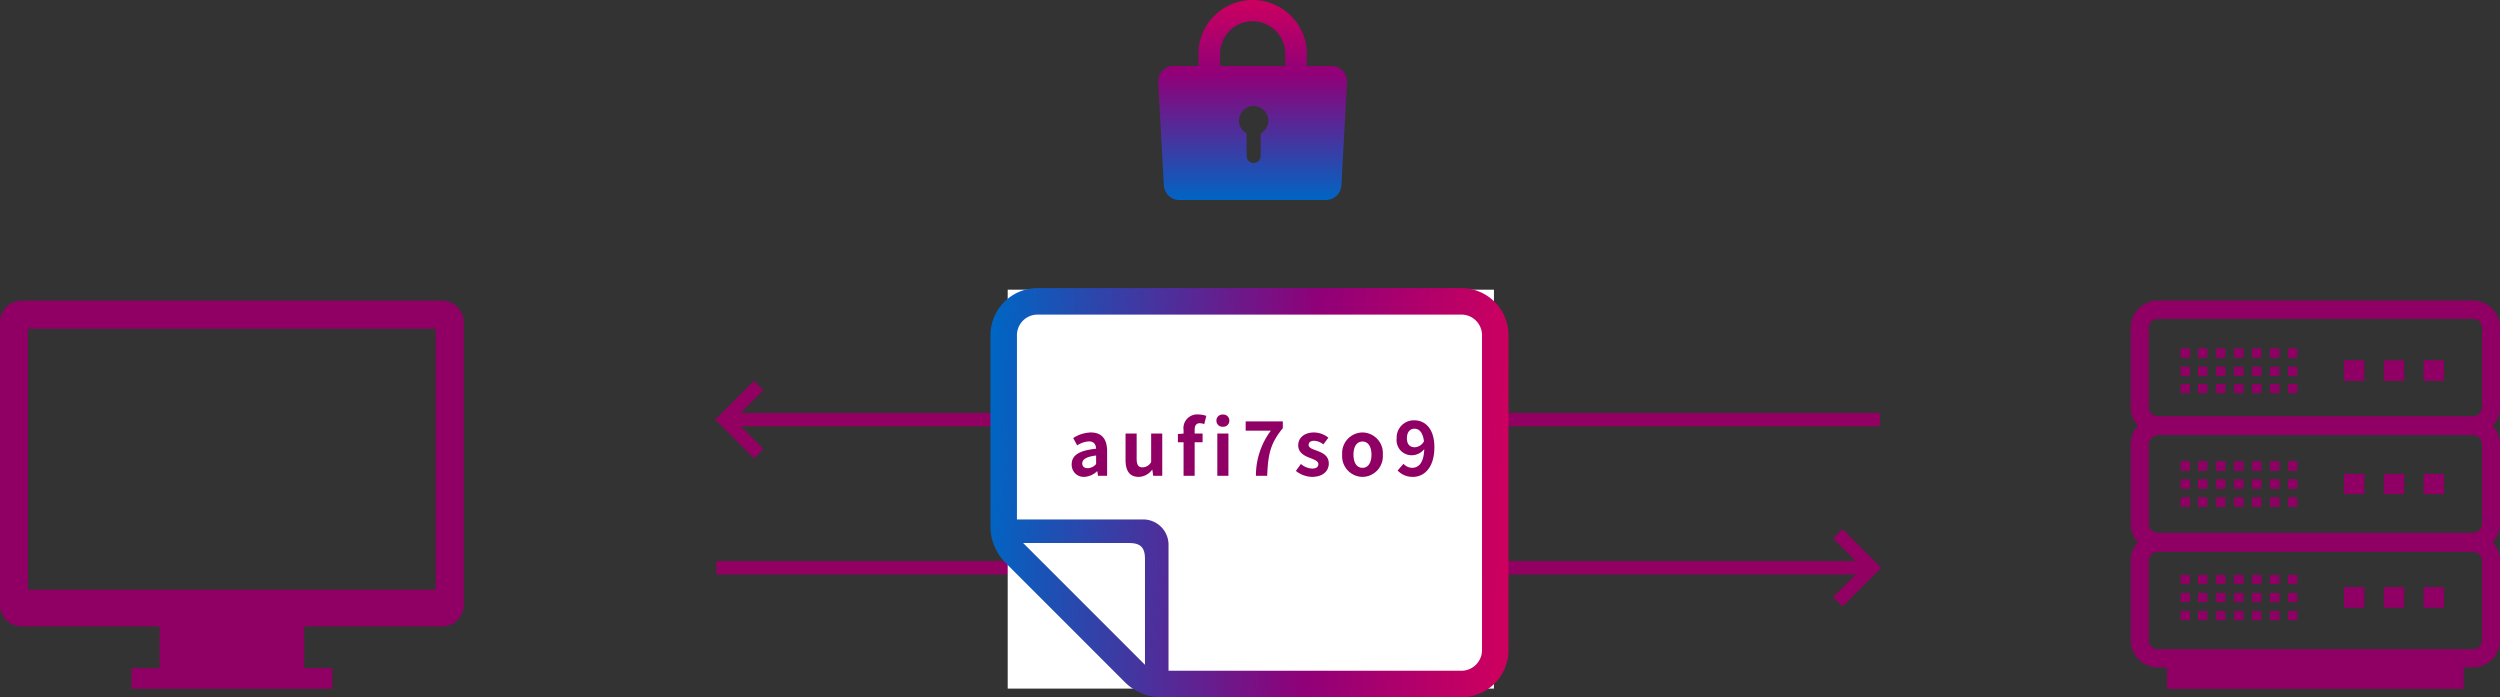 <svg xmlns="http://www.w3.org/2000/svg" xmlns:xlink="http://www.w3.org/1999/xlink" width="397.167" height="110.769" viewBox="0 0 397.167 110.769">
  <rect x="0" y="0" width="397.167" height="110.769" fill="#333333" stroke="none"/>
  <defs>
    <linearGradient id="linear-gradient" x1="0.703" y1="1" x2="0.734" gradientUnits="objectBoundingBox">
      <stop offset="0" stop-color="#cc005f"/>
      <stop offset="0.099" stop-color="#bc0066"/>
      <stop offset="0.373" stop-color="#900078"/>
      <stop offset="1" stop-color="#0065c3"/>
    </linearGradient>
    <linearGradient id="linear-gradient-2" x1="0.5" y1="0" x2="0.5" y2="1" xlink:href="#linear-gradient"/>
  </defs>
  <g id="グループ_2644" data-name="グループ 2644" transform="translate(-496 -5669.231)">
    <g id="グループ_217" data-name="グループ 217" transform="translate(0 397)">
      <g id="グループ_211" data-name="グループ 211" transform="translate(496 5320)">
        <g id="_i_icon_10992_icon_109920" transform="translate(0)">
          <path id="パス_261" data-name="パス 261" d="M70.251,4.082H3.427A3.437,3.437,0,0,0,0,7.508V52.4a3.437,3.437,0,0,0,3.427,3.427H25.354V62.45H20.888V65.73h31.9V62.45H48.324V55.828H70.251A3.437,3.437,0,0,0,73.678,52.4V7.508A3.438,3.438,0,0,0,70.251,4.082ZM69.221,50H4.454V8.538H69.221Z" transform="translate(0 -4.082)" fill="#900064"/>
        </g>
        <g id="_i_icon_04153_icon_041530" transform="translate(338.507)">
          <path id="パス_262" data-name="パス 262" d="M71.074,16.9V4.33A4.337,4.337,0,0,0,66.744,0h-50a4.337,4.337,0,0,0-4.33,4.33V16.9a4.333,4.333,0,0,0,.97,2.733c.068.082.139.16.212.236-.073.077-.145.156-.212.239a4.3,4.3,0,0,0-.97,2.728V35.411a4.324,4.324,0,0,0,.97,2.733c.067.082.139.16.212.237-.073.077-.144.156-.212.238a4.3,4.3,0,0,0-.97,2.728V53.92a4.334,4.334,0,0,0,4.33,4.33h1.471v3.4H65.273v-3.4h1.471a4.334,4.334,0,0,0,4.33-4.33V41.348a4.3,4.3,0,0,0-.97-2.728c-.067-.082-.139-.161-.212-.238.073-.077.144-.155.212-.237a4.324,4.324,0,0,0,.97-2.733V22.839a4.3,4.3,0,0,0-.97-2.728c-.067-.083-.139-.162-.212-.239.073-.077.145-.155.212-.236A4.333,4.333,0,0,0,71.074,16.9ZM68.222,35.411a1.478,1.478,0,0,1-.637,1.217,1.5,1.5,0,0,1-.841.261h-50a1.5,1.5,0,0,1-.841-.261,1.477,1.477,0,0,1-.637-1.217V22.839a1.475,1.475,0,0,1,1.478-1.478h50a1.475,1.475,0,0,1,1.478,1.478ZM15.267,4.33a1.477,1.477,0,0,1,1.478-1.478h50A1.477,1.477,0,0,1,68.222,4.33V16.9a1.478,1.478,0,0,1-.637,1.217,1.5,1.5,0,0,1-.841.261h-50a1.5,1.5,0,0,1-.841-.261,1.477,1.477,0,0,1-.637-1.217ZM68.222,53.92A1.477,1.477,0,0,1,66.744,55.4h-50a1.477,1.477,0,0,1-1.478-1.478V41.348a1.476,1.476,0,0,1,1.478-1.478h50a1.476,1.476,0,0,1,1.478,1.478Z" transform="translate(-12.415)" fill="#900064"/>
          <path id="パス_263" data-name="パス 263" d="M18.357,61.77l.019-3.379-1.491-.019a4.316,4.316,0,0,1-4.311-4.311V41.488a4.309,4.309,0,0,1,.965-2.716c.067-.082.138-.16.211-.238-.072-.1-.144-.181-.211-.262a4.283,4.283,0,0,1-.965-2.721V22.98a4.309,4.309,0,0,1,.965-2.716c.067-.082.138-.161.211-.238-.073-.1-.144-.18-.211-.262a4.341,4.341,0,0,1-.965-2.721V4.471A4.316,4.316,0,0,1,16.886.16h50a4.316,4.316,0,0,1,4.311,4.311V17.043a4.341,4.341,0,0,1-.965,2.721c-.067.081-.138.159-.211.235.073.1.144.182.211.265a4.31,4.31,0,0,1,.965,2.716V35.552a4.284,4.284,0,0,1-.965,2.721c-.067.082-.138.159-.211.236.072.1.144.182.211.264a4.309,4.309,0,0,1,.965,2.716V54.061a4.316,4.316,0,0,1-4.311,4.311H65.413l-.019,3.4H18.357ZM16.886,39.991a1.495,1.495,0,0,0-1.5,1.5V54.06a1.5,1.5,0,0,0,1.5,1.5h50a1.5,1.5,0,0,0,1.5-1.5V41.488a1.495,1.495,0,0,0-1.5-1.5h-50Zm0-18.509a1.495,1.495,0,0,0-1.5,1.5V35.552a1.495,1.495,0,0,0,1.5,1.5h50a1.5,1.5,0,0,0,1.5-1.5V22.98a1.495,1.495,0,0,0-1.5-1.5Zm0-18.509a1.5,1.5,0,0,0-1.5,1.5V17.043a1.494,1.494,0,0,0,1.5,1.5h50a1.495,1.495,0,0,0,1.5-1.5V4.471a1.5,1.5,0,0,0-1.5-1.5Z" transform="translate(-12.555 -0.14)" fill="#900064"/>
          <rect id="長方形_148" data-name="長方形 148" width="3.205" height="3.21" transform="translate(33.885 9.5)" fill="#900064"/>
          <path id="パス_264" data-name="パス 264" d="M294.034,82.142l.02-3.19,3.186.019-.019,3.171Z" transform="translate(-260.149 -69.452)" fill="#900064"/>
          <rect id="長方形_149" data-name="長方形 149" width="3.21" height="3.21" transform="translate(40.216 9.5)" fill="#900064"/>
          <path id="パス_265" data-name="パス 265" d="M346.656,82.142l.02-3.19,3.191.019-.019,3.171Z" transform="translate(-306.44 -69.452)" fill="#900064"/>
          <rect id="長方形_150" data-name="長方形 150" width="3.21" height="3.21" transform="translate(46.548 9.5)" fill="#900064"/>
          <path id="パス_266" data-name="パス 266" d="M399.276,82.142l.019-3.19,3.191.019-.02,3.171Z" transform="translate(-352.728 -69.452)" fill="#900064"/>
          <rect id="長方形_151" data-name="長方形 151" width="1.444" height="1.448" transform="translate(7.945 7.604)" fill="#900064"/>
          <path id="パス_267" data-name="パス 267" d="M77.589,63.8l.02-1.429,1.424.02-.019,1.41Z" transform="translate(-69.643 -54.768)" fill="#900064"/>
          <rect id="長方形_152" data-name="長方形 152" width="1.449" height="1.448" transform="translate(10.701 7.604)" fill="#900064"/>
          <path id="パス_268" data-name="パス 268" d="M101.315,63.8l.02-1.429,1.429.02-.019,1.41Z" transform="translate(-90.614 -54.768)" fill="#900064"/>
          <rect id="長方形_153" data-name="長方形 153" width="1.449" height="1.448" transform="translate(13.561 7.604)" fill="#900064"/>
          <path id="パス_269" data-name="パス 269" d="M125.078,63.8l.02-1.429,1.429.02-.019,1.41Z" transform="translate(-111.517 -54.768)" fill="#900064"/>
          <rect id="長方形_154" data-name="長方形 154" width="1.444" height="1.448" transform="translate(16.422 7.604)" fill="#900064"/>
          <path id="パス_270" data-name="パス 270" d="M148.843,63.8l.019-1.429,1.424.02-.019,1.41Z" transform="translate(-132.421 -54.768)" fill="#900064"/>
          <rect id="長方形_155" data-name="長方形 155" width="1.449" height="1.448" transform="translate(19.278 7.604)" fill="#900064"/>
          <path id="パス_271" data-name="パス 271" d="M172.568,63.8l.019-1.429,1.429.02L174,63.8Z" transform="translate(-153.29 -54.768)" fill="#900064"/>
          <rect id="長方形_156" data-name="長方形 156" width="1.449" height="1.448" transform="translate(22.138 7.604)" fill="#900064"/>
          <path id="パス_272" data-name="パス 272" d="M196.332,63.8l.019-1.429,1.429.02-.019,1.41Z" transform="translate(-174.194 -54.768)" fill="#900064"/>
          <rect id="長方形_157" data-name="長方形 157" width="1.449" height="1.448" transform="translate(24.994 7.604)" fill="#900064"/>
          <path id="パス_273" data-name="パス 273" d="M220.058,63.8l.019-1.429,1.429.02-.019,1.41Z" transform="translate(-195.064 -54.768)" fill="#900064"/>
          <rect id="長方形_158" data-name="長方形 158" width="1.444" height="1.449" transform="translate(7.945 10.506)" fill="#900064"/>
          <path id="パス_274" data-name="パス 274" d="M77.589,87.6l.02-1.429,1.424.02-.019,1.41Z" transform="translate(-69.643 -75.669)" fill="#900064"/>
          <rect id="長方形_159" data-name="長方形 159" width="1.449" height="1.449" transform="translate(10.701 10.506)" fill="#900064"/>
          <path id="パス_275" data-name="パス 275" d="M101.315,87.6l.02-1.429,1.429.02-.019,1.41Z" transform="translate(-90.614 -75.669)" fill="#900064"/>
          <rect id="長方形_160" data-name="長方形 160" width="1.449" height="1.449" transform="translate(13.561 10.506)" fill="#900064"/>
          <path id="パス_276" data-name="パス 276" d="M125.078,87.6l.02-1.429,1.429.02-.019,1.41Z" transform="translate(-111.517 -75.669)" fill="#900064"/>
          <rect id="長方形_161" data-name="長方形 161" width="1.444" height="1.449" transform="translate(16.422 10.506)" fill="#900064"/>
          <path id="パス_277" data-name="パス 277" d="M148.843,87.6l.019-1.429,1.424.02-.019,1.41Z" transform="translate(-132.421 -75.669)" fill="#900064"/>
          <rect id="長方形_162" data-name="長方形 162" width="1.449" height="1.449" transform="translate(19.278 10.506)" fill="#900064"/>
          <path id="パス_278" data-name="パス 278" d="M172.568,87.6l.019-1.429,1.429.02L174,87.6Z" transform="translate(-153.29 -75.669)" fill="#900064"/>
          <rect id="長方形_163" data-name="長方形 163" width="1.449" height="1.449" transform="translate(22.138 10.506)" fill="#900064"/>
          <path id="パス_279" data-name="パス 279" d="M196.332,87.6l.019-1.429,1.429.02-.019,1.41Z" transform="translate(-174.194 -75.669)" fill="#900064"/>
          <rect id="長方形_164" data-name="長方形 164" width="1.449" height="1.449" transform="translate(24.994 10.506)" fill="#900064"/>
          <path id="パス_280" data-name="パス 280" d="M220.058,87.6l.019-1.429,1.429.02-.019,1.41Z" transform="translate(-195.064 -75.669)" fill="#900064"/>
          <rect id="長方形_165" data-name="長方形 165" width="1.444" height="1.453" transform="translate(7.945 13.238)" fill="#900064"/>
          <path id="パス_281" data-name="パス 281" d="M77.589,111.413l.02-1.434,1.424.019-.019,1.414Z" transform="translate(-69.643 -96.741)" fill="#900064"/>
          <rect id="長方形_166" data-name="長方形 166" width="1.449" height="1.453" transform="translate(10.701 13.238)" fill="#900064"/>
          <path id="パス_282" data-name="パス 282" d="M101.315,111.413l.02-1.434,1.429.019-.019,1.414Z" transform="translate(-90.614 -96.741)" fill="#900064"/>
          <rect id="長方形_167" data-name="長方形 167" width="1.449" height="1.453" transform="translate(13.561 13.238)" fill="#900064"/>
          <path id="パス_283" data-name="パス 283" d="M125.078,111.413l.02-1.434,1.429.019-.019,1.414Z" transform="translate(-111.517 -96.741)" fill="#900064"/>
          <rect id="長方形_168" data-name="長方形 168" width="1.444" height="1.453" transform="translate(16.422 13.238)" fill="#900064"/>
          <path id="パス_284" data-name="パス 284" d="M148.843,111.413l.019-1.434,1.424.019-.019,1.414Z" transform="translate(-132.421 -96.741)" fill="#900064"/>
          <rect id="長方形_169" data-name="長方形 169" width="1.449" height="1.453" transform="translate(19.278 13.238)" fill="#900064"/>
          <path id="パス_285" data-name="パス 285" d="M172.568,111.413l.019-1.434,1.429.019L174,111.413Z" transform="translate(-153.29 -96.741)" fill="#900064"/>
          <rect id="長方形_170" data-name="長方形 170" width="1.449" height="1.453" transform="translate(22.138 13.238)" fill="#900064"/>
          <path id="パス_286" data-name="パス 286" d="M196.332,111.413l.019-1.434,1.429.019-.019,1.414Z" transform="translate(-174.194 -96.741)" fill="#900064"/>
          <rect id="長方形_171" data-name="長方形 171" width="1.449" height="1.453" transform="translate(24.994 13.238)" fill="#900064"/>
          <path id="パス_287" data-name="パス 287" d="M220.058,111.413l.019-1.434,1.429.019-.019,1.414Z" transform="translate(-195.064 -96.741)" fill="#900064"/>
          <rect id="長方形_172" data-name="長方形 172" width="3.205" height="3.21" transform="translate(33.885 27.521)" fill="#900064"/>
          <path id="パス_288" data-name="パス 288" d="M294.034,231.912l.02-3.19,3.186.019-.019,3.171Z" transform="translate(-260.149 -201.201)" fill="#900064"/>
          <rect id="長方形_173" data-name="長方形 173" width="3.21" height="3.21" transform="translate(40.216 27.521)" fill="#900064"/>
          <path id="パス_289" data-name="パス 289" d="M346.656,231.912l.02-3.19,3.191.019-.019,3.171Z" transform="translate(-306.44 -201.201)" fill="#900064"/>
          <rect id="長方形_174" data-name="長方形 174" width="3.21" height="3.21" transform="translate(46.548 27.521)" fill="#900064"/>
          <path id="パス_290" data-name="パス 290" d="M399.276,231.912l.019-3.19,3.191.019-.02,3.171Z" transform="translate(-352.728 -201.201)" fill="#900064"/>
          <rect id="長方形_175" data-name="長方形 175" width="1.444" height="1.449" transform="translate(7.945 25.536)" fill="#900064"/>
          <path id="パス_291" data-name="パス 291" d="M77.589,213.571l.02-1.429,1.424.02-.019,1.41Z" transform="translate(-69.643 -186.606)" fill="#900064"/>
          <rect id="長方形_176" data-name="長方形 176" width="1.449" height="1.449" transform="translate(10.701 25.536)" fill="#900064"/>
          <path id="パス_292" data-name="パス 292" d="M101.315,213.571l.02-1.429,1.429.02-.019,1.41Z" transform="translate(-90.614 -186.606)" fill="#900064"/>
          <rect id="長方形_177" data-name="長方形 177" width="1.449" height="1.449" transform="translate(13.561 25.536)" fill="#900064"/>
          <path id="パス_293" data-name="パス 293" d="M125.078,213.571l.02-1.429,1.429.02-.019,1.41Z" transform="translate(-111.517 -186.606)" fill="#900064"/>
          <rect id="長方形_178" data-name="長方形 178" width="1.444" height="1.449" transform="translate(16.422 25.536)" fill="#900064"/>
          <path id="パス_294" data-name="パス 294" d="M148.843,213.571l.019-1.429,1.424.02-.019,1.41Z" transform="translate(-132.421 -186.606)" fill="#900064"/>
          <rect id="長方形_179" data-name="長方形 179" width="1.449" height="1.449" transform="translate(19.278 25.536)" fill="#900064"/>
          <path id="パス_295" data-name="パス 295" d="M172.568,213.571l.019-1.429,1.429.02-.019,1.41Z" transform="translate(-153.29 -186.606)" fill="#900064"/>
          <rect id="長方形_180" data-name="長方形 180" width="1.449" height="1.449" transform="translate(22.138 25.536)" fill="#900064"/>
          <path id="パス_296" data-name="パス 296" d="M196.332,213.571l.019-1.429,1.429.02-.019,1.41Z" transform="translate(-174.194 -186.606)" fill="#900064"/>
          <rect id="長方形_181" data-name="長方形 181" width="1.449" height="1.449" transform="translate(24.994 25.536)" fill="#900064"/>
          <path id="パス_297" data-name="パス 297" d="M220.058,213.571l.019-1.429,1.429.02-.019,1.41Z" transform="translate(-195.064 -186.606)" fill="#900064"/>
          <rect id="長方形_182" data-name="長方形 182" width="1.444" height="1.453" transform="translate(7.945 28.401)" fill="#900064"/>
          <path id="パス_298" data-name="パス 298" d="M77.589,237.381l.02-1.434,1.424.019-.019,1.414Z" transform="translate(-69.643 -207.546)" fill="#900064"/>
          <rect id="長方形_183" data-name="長方形 183" width="1.449" height="1.453" transform="translate(10.701 28.401)" fill="#900064"/>
          <path id="パス_299" data-name="パス 299" d="M101.315,237.381l.02-1.434,1.429.019-.019,1.414Z" transform="translate(-90.614 -207.546)" fill="#900064"/>
          <rect id="長方形_184" data-name="長方形 184" width="1.449" height="1.453" transform="translate(13.561 28.401)" fill="#900064"/>
          <path id="パス_300" data-name="パス 300" d="M125.078,237.381l.02-1.434,1.429.019-.019,1.414Z" transform="translate(-111.517 -207.546)" fill="#900064"/>
          <rect id="長方形_185" data-name="長方形 185" width="1.444" height="1.453" transform="translate(16.422 28.401)" fill="#900064"/>
          <path id="パス_301" data-name="パス 301" d="M148.843,237.381l.019-1.434,1.424.019-.019,1.414Z" transform="translate(-132.421 -207.546)" fill="#900064"/>
          <rect id="長方形_186" data-name="長方形 186" width="1.449" height="1.453" transform="translate(19.278 28.401)" fill="#900064"/>
          <path id="パス_302" data-name="パス 302" d="M172.568,237.381l.019-1.434,1.429.019L174,237.381Z" transform="translate(-153.29 -207.546)" fill="#900064"/>
          <rect id="長方形_187" data-name="長方形 187" width="1.449" height="1.453" transform="translate(22.138 28.401)" fill="#900064"/>
          <path id="パス_303" data-name="パス 303" d="M196.332,237.381l.019-1.434,1.429.019-.019,1.414Z" transform="translate(-174.194 -207.546)" fill="#900064"/>
          <rect id="長方形_188" data-name="長方形 188" width="1.449" height="1.453" transform="translate(24.994 28.401)" fill="#900064"/>
          <path id="パス_304" data-name="パス 304" d="M220.058,237.381l.019-1.434,1.429.019-.019,1.414Z" transform="translate(-195.064 -207.546)" fill="#900064"/>
          <rect id="長方形_189" data-name="長方形 189" width="1.444" height="1.453" transform="translate(7.945 31.267)" fill="#900064"/>
          <path id="パス_305" data-name="パス 305" d="M77.589,261.184l.02-1.434,1.424.02-.019,1.414Z" transform="translate(-69.643 -228.483)" fill="#900064"/>
          <rect id="長方形_190" data-name="長方形 190" width="1.449" height="1.453" transform="translate(10.701 31.267)" fill="#900064"/>
          <path id="パス_306" data-name="パス 306" d="M101.315,261.184l.02-1.434,1.429.02-.019,1.414Z" transform="translate(-90.614 -228.483)" fill="#900064"/>
          <rect id="長方形_191" data-name="長方形 191" width="1.449" height="1.453" transform="translate(13.561 31.267)" fill="#900064"/>
          <path id="パス_307" data-name="パス 307" d="M125.078,261.184l.02-1.434,1.429.02-.019,1.414Z" transform="translate(-111.517 -228.483)" fill="#900064"/>
          <rect id="長方形_192" data-name="長方形 192" width="1.444" height="1.453" transform="translate(16.422 31.267)" fill="#900064"/>
          <path id="パス_308" data-name="パス 308" d="M148.843,261.184l.019-1.434,1.424.02-.019,1.414Z" transform="translate(-132.421 -228.483)" fill="#900064"/>
          <rect id="長方形_193" data-name="長方形 193" width="1.449" height="1.453" transform="translate(19.278 31.267)" fill="#900064"/>
          <path id="パス_309" data-name="パス 309" d="M172.568,261.184l.019-1.434,1.429.02L174,261.184Z" transform="translate(-153.29 -228.483)" fill="#900064"/>
          <rect id="長方形_194" data-name="長方形 194" width="1.449" height="1.453" transform="translate(22.138 31.267)" fill="#900064"/>
          <path id="パス_310" data-name="パス 310" d="M196.332,261.184l.019-1.434,1.429.02-.019,1.414Z" transform="translate(-174.194 -228.483)" fill="#900064"/>
          <rect id="長方形_195" data-name="長方形 195" width="1.449" height="1.453" transform="translate(24.994 31.267)" fill="#900064"/>
          <path id="パス_311" data-name="パス 311" d="M220.058,261.184l.019-1.434,1.429.02-.019,1.414Z" transform="translate(-195.064 -228.483)" fill="#900064"/>
          <rect id="長方形_196" data-name="長方形 196" width="3.205" height="3.21" transform="translate(33.885 45.543)" fill="#900064"/>
          <path id="パス_312" data-name="パス 312" d="M294.034,381.684l.02-3.19,3.186.019-.019,3.171Z" transform="translate(-260.149 -332.95)" fill="#900064"/>
          <rect id="長方形_197" data-name="長方形 197" width="3.21" height="3.21" transform="translate(40.216 45.543)" fill="#900064"/>
          <path id="パス_313" data-name="パス 313" d="M346.656,381.684l.02-3.19,3.191.019-.019,3.171Z" transform="translate(-306.44 -332.95)" fill="#900064"/>
          <rect id="長方形_198" data-name="長方形 198" width="3.21" height="3.21" transform="translate(46.548 45.543)" fill="#900064"/>
          <path id="パス_314" data-name="パス 314" d="M399.276,381.684l.019-3.19,3.191.019-.02,3.171Z" transform="translate(-352.728 -332.95)" fill="#900064"/>
          <rect id="長方形_199" data-name="長方形 199" width="1.444" height="1.449" transform="translate(7.945 43.564)" fill="#900064"/>
          <path id="パス_315" data-name="パス 315" d="M77.589,363.343l.02-1.429,1.424.019-.019,1.41Z" transform="translate(-69.643 -318.35)" fill="#900064"/>
          <rect id="長方形_200" data-name="長方形 200" width="1.449" height="1.449" transform="translate(10.701 43.564)" fill="#900064"/>
          <path id="パス_316" data-name="パス 316" d="M101.315,363.343l.02-1.429,1.429.019-.019,1.41Z" transform="translate(-90.614 -318.35)" fill="#900064"/>
          <rect id="長方形_201" data-name="長方形 201" width="1.449" height="1.449" transform="translate(13.561 43.564)" fill="#900064"/>
          <path id="パス_317" data-name="パス 317" d="M125.078,363.343l.02-1.429,1.429.019-.019,1.41Z" transform="translate(-111.517 -318.35)" fill="#900064"/>
          <rect id="長方形_202" data-name="長方形 202" width="1.444" height="1.449" transform="translate(16.422 43.564)" fill="#900064"/>
          <path id="パス_318" data-name="パス 318" d="M148.843,363.343l.019-1.429,1.424.019-.019,1.41Z" transform="translate(-132.421 -318.35)" fill="#900064"/>
          <rect id="長方形_203" data-name="長方形 203" width="1.449" height="1.449" transform="translate(19.278 43.564)" fill="#900064"/>
          <path id="パス_319" data-name="パス 319" d="M172.568,363.343l.019-1.429,1.429.019-.019,1.41Z" transform="translate(-153.29 -318.35)" fill="#900064"/>
          <rect id="長方形_204" data-name="長方形 204" width="1.449" height="1.449" transform="translate(22.138 43.564)" fill="#900064"/>
          <path id="パス_320" data-name="パス 320" d="M196.332,363.343l.019-1.429,1.429.019-.019,1.41Z" transform="translate(-174.194 -318.35)" fill="#900064"/>
          <rect id="長方形_205" data-name="長方形 205" width="1.449" height="1.449" transform="translate(24.994 43.564)" fill="#900064"/>
          <path id="パス_321" data-name="パス 321" d="M220.058,363.343l.019-1.429,1.429.019-.019,1.41Z" transform="translate(-195.064 -318.35)" fill="#900064"/>
          <rect id="長方形_206" data-name="長方形 206" width="1.444" height="1.453" transform="translate(7.945 46.429)" fill="#900064"/>
          <path id="パス_322" data-name="パス 322" d="M77.589,387.152l.02-1.434,1.424.019-.019,1.414Z" transform="translate(-69.643 -339.288)" fill="#900064"/>
          <rect id="長方形_207" data-name="長方形 207" width="1.449" height="1.453" transform="translate(10.701 46.429)" fill="#900064"/>
          <path id="パス_323" data-name="パス 323" d="M101.315,387.152l.02-1.434,1.429.019-.019,1.414Z" transform="translate(-90.614 -339.288)" fill="#900064"/>
          <rect id="長方形_208" data-name="長方形 208" width="1.449" height="1.453" transform="translate(13.561 46.429)" fill="#900064"/>
          <path id="パス_324" data-name="パス 324" d="M125.078,387.152l.02-1.434,1.429.019-.019,1.414Z" transform="translate(-111.517 -339.288)" fill="#900064"/>
          <rect id="長方形_209" data-name="長方形 209" width="1.444" height="1.453" transform="translate(16.422 46.429)" fill="#900064"/>
          <path id="パス_325" data-name="パス 325" d="M148.843,387.152l.019-1.434,1.424.019-.019,1.414Z" transform="translate(-132.421 -339.288)" fill="#900064"/>
          <rect id="長方形_210" data-name="長方形 210" width="1.449" height="1.453" transform="translate(19.278 46.429)" fill="#900064"/>
          <path id="パス_326" data-name="パス 326" d="M172.568,387.152l.019-1.434,1.429.019L174,387.152Z" transform="translate(-153.29 -339.288)" fill="#900064"/>
          <rect id="長方形_211" data-name="長方形 211" width="1.449" height="1.453" transform="translate(22.138 46.429)" fill="#900064"/>
          <path id="パス_327" data-name="パス 327" d="M196.332,387.152l.019-1.434,1.429.019-.019,1.414Z" transform="translate(-174.194 -339.288)" fill="#900064"/>
          <rect id="長方形_212" data-name="長方形 212" width="1.449" height="1.453" transform="translate(24.994 46.429)" fill="#900064"/>
          <path id="パス_328" data-name="パス 328" d="M220.058,387.152l.019-1.434,1.429.019-.019,1.414Z" transform="translate(-195.064 -339.288)" fill="#900064"/>
          <rect id="長方形_213" data-name="長方形 213" width="1.444" height="1.453" transform="translate(7.945 49.295)" fill="#900064"/>
          <path id="パス_329" data-name="パス 329" d="M77.589,410.955l.02-1.434,1.424.02-.019,1.414Z" transform="translate(-69.643 -360.226)" fill="#900064"/>
          <rect id="長方形_214" data-name="長方形 214" width="1.449" height="1.453" transform="translate(10.701 49.295)" fill="#900064"/>
          <path id="パス_330" data-name="パス 330" d="M101.315,410.955l.02-1.434,1.429.02-.019,1.414Z" transform="translate(-90.614 -360.226)" fill="#900064"/>
          <rect id="長方形_215" data-name="長方形 215" width="1.449" height="1.453" transform="translate(13.561 49.295)" fill="#900064"/>
          <path id="パス_331" data-name="パス 331" d="M125.078,410.955l.02-1.434,1.429.02-.019,1.414Z" transform="translate(-111.517 -360.226)" fill="#900064"/>
          <rect id="長方形_216" data-name="長方形 216" width="1.444" height="1.453" transform="translate(16.422 49.295)" fill="#900064"/>
          <path id="パス_332" data-name="パス 332" d="M148.843,410.955l.019-1.434,1.424.02-.019,1.414Z" transform="translate(-132.421 -360.226)" fill="#900064"/>
          <rect id="長方形_217" data-name="長方形 217" width="1.449" height="1.453" transform="translate(19.278 49.295)" fill="#900064"/>
          <path id="パス_333" data-name="パス 333" d="M172.568,410.955l.019-1.434,1.429.02L174,410.955Z" transform="translate(-153.29 -360.226)" fill="#900064"/>
          <rect id="長方形_218" data-name="長方形 218" width="1.449" height="1.453" transform="translate(22.138 49.295)" fill="#900064"/>
          <path id="パス_334" data-name="パス 334" d="M196.332,410.955l.019-1.434,1.429.02-.019,1.414Z" transform="translate(-174.194 -360.226)" fill="#900064"/>
          <rect id="長方形_219" data-name="長方形 219" width="1.449" height="1.453" transform="translate(24.994 49.295)" fill="#900064"/>
          <path id="パス_335" data-name="パス 335" d="M220.058,410.955l.019-1.434,1.429.02-.019,1.414Z" transform="translate(-195.064 -360.226)" fill="#900064"/>
        </g>
        <g id="グループ_210" data-name="グループ 210" transform="translate(114.33 13.451)">
          <g id="グループ_208" data-name="グループ 208">
            <path id="パス_74" data-name="パス 74" d="M0,.621H183.032V-.5H0Z" transform="translate(0.793 5.381)" fill="#900064" stroke="#920062" stroke-width="1"/>
            <path id="パス_1" data-name="パス 1" d="M1240.952,1270.343l.792-.793-4.648-4.648,4.648-4.649-.792-.792-5.441,5.441Z" transform="translate(-1235.511 -1259.461)" fill="#900064" stroke="#920062" stroke-width="1"/>
          </g>
          <g id="グループ_209" data-name="グループ 209" transform="translate(0 23.539)">
            <path id="パス_74-2" data-name="パス 74" d="M183.032.621H0V-.5H183.032Z" transform="translate(0 5.381)" fill="#900064" stroke="#920062" stroke-width="1"/>
            <path id="パス_1-2" data-name="パス 1" d="M1236.3,1270.343l-.793-.793,4.648-4.649-4.648-4.649.793-.792,5.441,5.441Z" transform="translate(-1057.919 -1259.461)" fill="#900064" stroke="#920062" stroke-width="1"/>
          </g>
        </g>
      </g>
      <g id="グループ_212" data-name="グループ 212" transform="translate(735.651 5318) rotate(90)">
        <rect id="長方形_221" data-name="長方形 221" width="63.373" height="77.247" transform="translate(0.253 2.313)" fill="#fff"/>
        <g id="_i_icon_12036_icon_120360" transform="translate(65 82.302) rotate(-180)">
          <path id="パス_337" data-name="パス 337" d="M57.516,0H27.156a8.224,8.224,0,0,0-5.811,2.406L2.407,21.345A8.216,8.216,0,0,0,0,27.157V74.818A7.493,7.493,0,0,0,7.485,82.3H57.516A7.493,7.493,0,0,0,65,74.818V7.481A7.492,7.492,0,0,0,57.516,0ZM24.5,5.2V22.022c0,1.819-.708,2.527-2.526,2.527H5.154ZM60.791,74.818a3.278,3.278,0,0,1-3.275,3.275H7.485a3.278,3.278,0,0,1-3.276-3.275V28.291H24.23a4.02,4.02,0,0,0,4.015-4.016V4.209H57.516a3.277,3.277,0,0,1,3.275,3.272Z" transform="translate(0 0)" fill="url(#linear-gradient)"/>
        </g>
      </g>
      <path id="パス_1918" data-name="パス 1918" d="M-26.814.168A3.16,3.16,0,0,0-24.786-.72h.048l.12.72h1.44V-3.924c0-1.944-.876-2.964-2.58-2.964A5.368,5.368,0,0,0-28.566-6l.636,1.164a3.8,3.8,0,0,1,1.848-.636c.828,0,1.116.5,1.152,1.164-2.712.288-3.876,1.044-3.876,2.484A1.909,1.909,0,0,0-26.814.168Zm.576-1.38c-.516,0-.888-.228-.888-.756,0-.6.552-1.056,2.2-1.26v1.356A1.826,1.826,0,0,1-26.238-1.212Zm8.064,1.38A2.7,2.7,0,0,0-16.038-.96h.048l.132.96h1.44V-6.72h-1.764v4.536a1.619,1.619,0,0,1-1.368.84c-.648,0-.936-.372-.936-1.4V-6.72H-20.25v4.2C-20.25-.84-19.626.168-18.174.168ZM-11.034,0H-9.27V-5.328h1.26V-6.72H-9.27V-7.3c0-.744.288-1.056.816-1.056a1.913,1.913,0,0,1,.708.144l.324-1.308a3.834,3.834,0,0,0-1.272-.228,2.18,2.18,0,0,0-2.34,2.484v.552l-.9.072v1.308h.9ZM-5.67,0h1.764V-6.72H-5.67Zm.888-7.8a.945.945,0,0,0,1.02-.972.943.943,0,0,0-1.02-.96.946.946,0,0,0-1.032.96A.949.949,0,0,0-4.782-7.8ZM.462,0H2.25c.144-3.372.468-5.112,2.484-7.572v-1.08h-5.9v1.476h4A11.915,11.915,0,0,0,.462,0Zm8.9.168c1.752,0,2.676-.948,2.676-2.124,0-1.248-.984-1.692-1.872-2.028-.708-.264-1.332-.444-1.332-.936,0-.384.288-.648.9-.648a2.5,2.5,0,0,1,1.44.576L11.97-6.06a3.725,3.725,0,0,0-2.28-.828c-1.536,0-2.508.852-2.508,2.052,0,1.128.948,1.644,1.8,1.968.708.276,1.4.5,1.4,1.008,0,.42-.3.708-.972.708a2.917,2.917,0,0,1-1.8-.732l-.8,1.1A4.262,4.262,0,0,0,9.366.168Zm8.028,0A3.278,3.278,0,0,0,20.622-3.36a3.278,3.278,0,0,0-3.228-3.528A3.278,3.278,0,0,0,14.166-3.36,3.278,3.278,0,0,0,17.394.168Zm0-1.44c-.912,0-1.428-.816-1.428-2.088s.516-2.088,1.428-2.088,1.428.828,1.428,2.088S18.306-1.272,17.394-1.272Zm7.056-4.68c0-1.032.54-1.536,1.2-1.536.732,0,1.332.552,1.512,2a1.751,1.751,0,0,1-1.44.948C24.942-4.536,24.45-4.98,24.45-5.952Zm.936,6.12c1.788,0,3.432-1.428,3.432-4.728,0-2.976-1.512-4.26-3.192-4.26a2.736,2.736,0,0,0-2.8,2.868,2.393,2.393,0,0,0,2.556,2.676,2.552,2.552,0,0,0,1.824-.972c-.072,2.232-.912,2.976-1.932,2.976a1.916,1.916,0,0,1-1.368-.636L22.974-.84A3.272,3.272,0,0,0,25.386.168Z" transform="translate(695.062 5347.824)" fill="#900064"/>
    </g>
    <g id="_i_icon_00014_icon_000140" transform="translate(680 5669.23)">
      <path id="パス_336" data-name="パス 336" d="M41.793,10.481H37.862V8.618c0-.217-.011-.431-.027-.644h.027A8.629,8.629,0,0,0,29.269,0h-.025a8.629,8.629,0,0,0-8.593,7.974h.027c-.016.213-.027.427-.027.644v1.863H16.72a2.463,2.463,0,0,0-2.46,2.589l.893,16.362a2.463,2.463,0,0,0,2.46,2.338H40.9a2.463,2.463,0,0,0,2.46-2.338l.893-16.362A2.463,2.463,0,0,0,41.793,10.481ZM30.536,21.21v3.565a1.119,1.119,0,0,1-1.116,1.116h0A1.119,1.119,0,0,1,28.3,24.775V21.21a2.327,2.327,0,1,1,2.232,0Zm3.891-10.728H24.086V8.618a5.171,5.171,0,1,1,10.341,0v1.863Z" transform="translate(-14.256 0.001)" fill="url(#linear-gradient-2)"/>
    </g>
  </g>
</svg>
